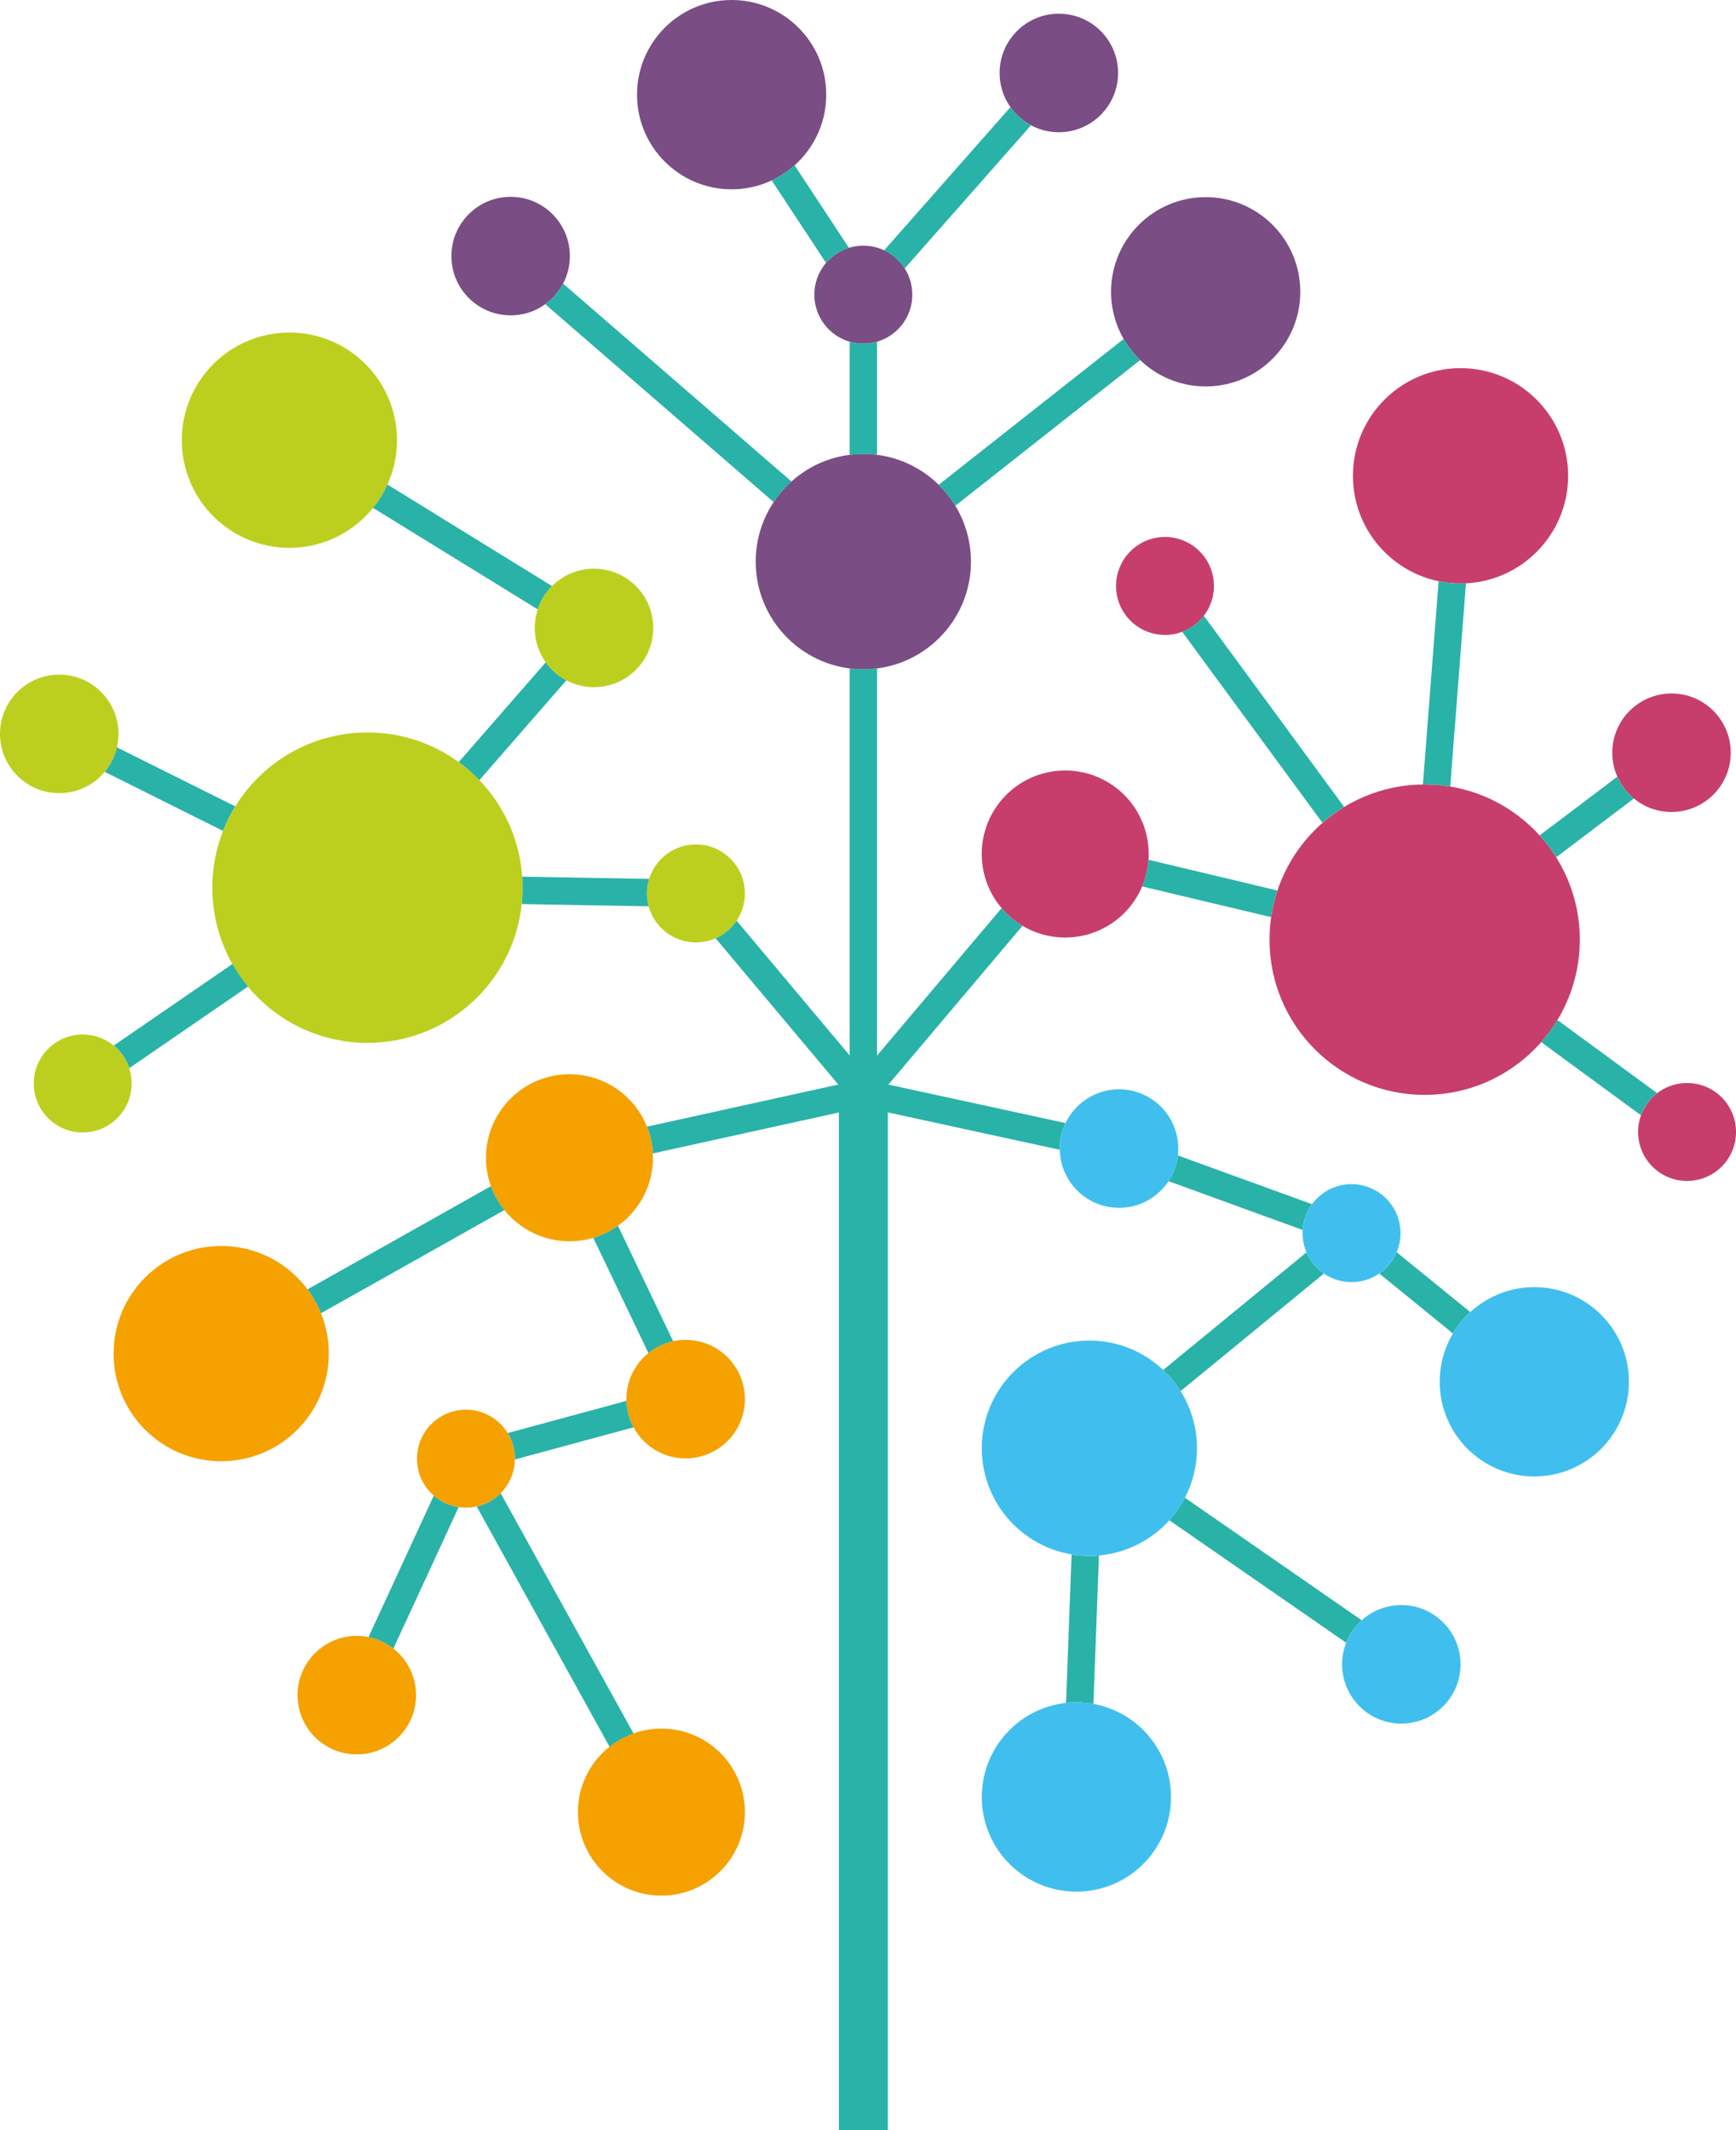 <svg id="Group_1242" data-name="Group 1242" xmlns="http://www.w3.org/2000/svg" width="73.117" height="89.679" viewBox="0 0 73.117 89.679">
  <g id="Group_1211" data-name="Group 1211" transform="translate(19.012)">
    <ellipse id="Ellipse_1937" data-name="Ellipse 1937" cx="3.985" cy="3.985" rx="3.985" ry="3.985" transform="translate(27.784 8.299)" fill="#7a4d84"/>
    <ellipse id="Ellipse_1938" data-name="Ellipse 1938" cx="2.495" cy="2.495" rx="2.495" ry="2.495" transform="translate(0 8.286)" fill="#7a4d84"/>
    <ellipse id="Ellipse_1939" data-name="Ellipse 1939" cx="4.533" cy="4.533" rx="4.533" ry="4.533" transform="translate(12.817 19.111)" fill="#7a4d84"/>
    <ellipse id="Ellipse_1940" data-name="Ellipse 1940" cx="3.985" cy="3.985" rx="3.985" ry="3.985" transform="translate(7.818)" fill="#7a4d84"/>
    <ellipse id="Ellipse_1941" data-name="Ellipse 1941" cx="2.495" cy="2.495" rx="2.495" ry="2.495" transform="translate(23.09 0.577)" fill="#7a4d84"/>
    <ellipse id="Ellipse_1942" data-name="Ellipse 1942" cx="2.062" cy="2.062" rx="2.062" ry="2.062" transform="translate(15.288 10.343)" fill="#7a4d84"/>
  </g>
  <g id="Group_1212" data-name="Group 1212" transform="translate(41.351 15.499)">
    <path id="Path_1471" data-name="Path 1471" d="M114.778,81.08a2.062,2.062,0,1,0,2.063,2.062A2.062,2.062,0,0,0,114.778,81.08Z" transform="translate(-85.074 -50.986)" fill="#c73e6c"/>
    <ellipse id="Ellipse_1943" data-name="Ellipse 1943" cx="4.532" cy="4.532" rx="4.532" ry="4.532" transform="translate(15.632)" fill="#c73e6c"/>
    <ellipse id="Ellipse_1944" data-name="Ellipse 1944" cx="6.535" cy="6.535" rx="6.535" ry="6.535" transform="translate(12.118 17.525)" fill="#c73e6c"/>
    <path id="Path_1472" data-name="Path 1472" d="M91.328,56.565a2.062,2.062,0,1,0,2.062,2.062A2.062,2.062,0,0,0,91.328,56.565Z" transform="translate(-83.612 -49.458)" fill="#c73e6c"/>
    <path id="Path_1473" data-name="Path 1473" d="M86.751,67.049a3.516,3.516,0,1,0,3.515,3.515A3.515,3.515,0,0,0,86.751,67.049Z" transform="translate(-83.236 -50.111)" fill="#c73e6c"/>
    <ellipse id="Ellipse_1945" data-name="Ellipse 1945" cx="2.495" cy="2.495" rx="2.495" ry="2.495" transform="translate(26.555 13.695)" fill="#c73e6c"/>
  </g>
  <g id="Group_1213" data-name="Group 1213" transform="translate(4.784 45.224)">
    <ellipse id="Ellipse_1946" data-name="Ellipse 1946" cx="3.516" cy="3.516" rx="3.516" ry="3.516" transform="translate(15.685)" fill="#f5a100"/>
    <ellipse id="Ellipse_1947" data-name="Ellipse 1947" cx="3.516" cy="3.516" rx="3.516" ry="3.516" transform="translate(19.557 27.548)" fill="#f5a100"/>
    <ellipse id="Ellipse_1948" data-name="Ellipse 1948" cx="2.062" cy="2.062" rx="2.062" ry="2.062" transform="translate(12.778 14.123)" fill="#f5a100"/>
    <ellipse id="Ellipse_1949" data-name="Ellipse 1949" cx="4.532" cy="4.532" rx="4.532" ry="4.532" transform="translate(0 7.23)" fill="#f5a100"/>
    <ellipse id="Ellipse_1950" data-name="Ellipse 1950" cx="2.495" cy="2.495" rx="2.495" ry="2.495" transform="translate(21.599 11.183)" fill="#f5a100"/>
    <ellipse id="Ellipse_1951" data-name="Ellipse 1951" cx="2.495" cy="2.495" rx="2.495" ry="2.495" transform="translate(7.748 23.645)" fill="#f5a100"/>
  </g>
  <g id="Group_1214" data-name="Group 1214" transform="translate(0 14)">
    <ellipse id="Ellipse_1952" data-name="Ellipse 1952" cx="2.495" cy="2.495" rx="2.495" ry="2.495" transform="translate(22.523 9.94)" fill="#bdcf1e"/>
    <ellipse id="Ellipse_1953" data-name="Ellipse 1953" cx="2.062" cy="2.062" rx="2.062" ry="2.062" transform="translate(27.249 21.551)" fill="#bdcf1e"/>
    <ellipse id="Ellipse_1954" data-name="Ellipse 1954" cx="4.532" cy="4.532" rx="4.532" ry="4.532" transform="translate(7.657)" fill="#bdcf1e"/>
    <ellipse id="Ellipse_1955" data-name="Ellipse 1955" cx="6.535" cy="6.535" rx="6.535" ry="6.535" transform="translate(8.942 16.835)" fill="#bdcf1e"/>
    <ellipse id="Ellipse_1956" data-name="Ellipse 1956" cx="2.062" cy="2.062" rx="2.062" ry="2.062" transform="translate(1.421 29.552)" fill="#bdcf1e"/>
    <ellipse id="Ellipse_1957" data-name="Ellipse 1957" cx="2.495" cy="2.495" rx="2.495" ry="2.495" transform="translate(0 14.401)" fill="#bdcf1e"/>
  </g>
  <g id="Group_1240" data-name="Group 1240" transform="translate(4.409 4.51)">
    <g id="Group_1215" data-name="Group 1215" transform="translate(18.554)">
      <path id="Path_1474" data-name="Path 1474" d="M89.091,47.675,81.3,53.813h0l.076.075v0l.072.076,0,0c.023.025.047.051.069.077l0,0,.068.079h0l0,0,.067.08v0c.044.055.087.112.128.169l0,0,.057.081h0l.011.015h0l.054.082h0l.053.082v0l0,.007.04.065,7.79-6.137A4.018,4.018,0,0,1,89.091,47.675Z" transform="translate(-64.728 -37.914)" fill="#29b2a8"/>
      <path id="Path_1475" data-name="Path 1475" d="M73.8,40.514l2.289,3.474a2.066,2.066,0,0,1,.963-.635l-2.288-3.475A3.986,3.986,0,0,1,73.8,40.514Z" transform="translate(-64.26 -37.428)" fill="#29b2a8"/>
      <path id="Path_1476" data-name="Path 1476" d="M77.878,47.879h-.039A2.075,2.075,0,0,1,77.3,47.8v4.762l.121-.013h.007l.116-.01h.007c.081-.006.161-.009.244-.01h0l.083,0,.083,0h0c.041,0,.083,0,.124,0h0l.115.007h.01c.037,0,.074.006.111.009h.012l.121.013V47.8a2.081,2.081,0,0,1-.538.082Z" transform="translate(-64.479 -37.922)" fill="#29b2a8"/>
      <path id="Path_1477" data-name="Path 1477" d="M84.17,37.265l-5.319,6.029a2.081,2.081,0,0,1,.865.764l5.319-6.029A2.514,2.514,0,0,1,84.17,37.265Z" transform="translate(-64.575 -37.265)" fill="#29b2a8"/>
      <path id="Path_1478" data-name="Path 1478" d="M63.626,46.055l9.622,8.331.04-.06h0q.122-.179.262-.344h0c.046-.055.094-.109.143-.162h0c.033-.035.065-.068.1-.1l0,0,.051-.051h0c.051-.05.1-.1.158-.147h0l-9.621-8.332A2.5,2.5,0,0,1,63.626,46.055Z" transform="translate(-63.626 -37.759)" fill="#29b2a8"/>
    </g>
    <g id="Group_1221" data-name="Group 1221" transform="translate(43.697 19.96)">
      <g id="Group_1216" data-name="Group 1216" transform="translate(1.666 1.453)">
        <path id="Path_1479" data-name="Path 1479" d="M99.059,68.15,93.148,60.1c-.029.038-.06.076-.092.113h0c-.032.037-.065.071-.1.105h0c-.034.034-.069.067-.106.1h0c-.018.016-.037.031-.055.046h0l-.055.042-.006,0-.054.038,0,0-.058.038-.006,0c-.018.011-.036.022-.054.033l-.008,0-.06.034,0,0-.056.029-.01.006-.062.029h0l-.058.024-.014.006-.063.024,5.912,8.048A6.53,6.53,0,0,1,99.059,68.15Z" transform="translate(-92.218 -60.102)" fill="#29b2a8"/>
      </g>
      <g id="Group_1217" data-name="Group 1217" transform="translate(16.738 8.224)">
        <path id="Path_1480" data-name="Path 1480" d="M112.195,68.186l-.037-.033-.013-.012L112.1,68.1l0,0a2.488,2.488,0,0,1-.534-.773L108.292,69.8a6.6,6.6,0,0,1,.7.92l3.272-2.476,0,0-.05-.041Z" transform="translate(-108.292 -67.323)" fill="#29b2a8"/>
      </g>
      <g id="Group_1218" data-name="Group 1218" transform="translate(11.824)">
        <path id="Path_1481" data-name="Path 1481" d="M103.224,67.108a6.593,6.593,0,0,1,.978.087l.662-8.554q-.113.006-.228.006a4.536,4.536,0,0,1-.923-.095l-.662,8.555h.173Z" transform="translate(-103.051 -58.552)" fill="#29b2a8"/>
      </g>
      <g id="Group_1219" data-name="Group 1219" transform="translate(16.806 18.471)">
        <path id="Path_1482" data-name="Path 1482" d="M109.048,78.251a6.66,6.66,0,0,1-.683.93l4.2,3.079a2.067,2.067,0,0,1,.683-.93Z" transform="translate(-108.365 -78.251)" fill="#29b2a8"/>
      </g>
      <g id="Group_1220" data-name="Group 1220" transform="translate(0 11.725)">
        <path id="Path_1483" data-name="Path 1483" d="M90.707,71.057a3.486,3.486,0,0,1-.266,1.123l5.43,1.293a6.547,6.547,0,0,1,.266-1.122Z" transform="translate(-90.441 -71.057)" fill="#29b2a8"/>
      </g>
    </g>
    <g id="Group_1227" data-name="Group 1227" transform="translate(8.544 45.426)">
      <g id="Group_1222" data-name="Group 1222">
        <path id="Path_1484" data-name="Path 1484" d="M61.242,86.718a3.507,3.507,0,0,1-.566-1.006L52.95,90.056a4.547,4.547,0,0,1,.566,1.006Z" transform="translate(-52.95 -85.712)" fill="#29b2a8"/>
      </g>
      <g id="Group_1223" data-name="Group 1223" transform="translate(7.126 12.926)">
        <path id="Path_1485" data-name="Path 1485" d="M61.559,99.5a2.057,2.057,0,0,1-1.009.559l5.594,10.113a3.519,3.519,0,0,1,1.01-.559Z" transform="translate(-60.55 -99.497)" fill="#29b2a8"/>
      </g>
      <g id="Group_1224" data-name="Group 1224" transform="translate(12.036 1.666)">
        <path id="Path_1486" data-name="Path 1486" d="M66.823,87.489A3.477,3.477,0,0,1,65.786,88l2.322,4.852a2.5,2.5,0,0,1,1.041-.5Z" transform="translate(-65.786 -87.489)" fill="#29b2a8"/>
      </g>
      <g id="Group_1225" data-name="Group 1225" transform="translate(2.568 13.029)">
        <path id="Path_1487" data-name="Path 1487" d="M59.486,100.091a2.049,2.049,0,0,1-1.047-.484l-2.75,5.954a2.475,2.475,0,0,1,1.048.484Z" transform="translate(-55.689 -99.607)" fill="#29b2a8"/>
      </g>
      <g id="Group_1226" data-name="Group 1226" transform="translate(8.431 9.044)">
        <path id="Path_1488" data-name="Path 1488" d="M62.243,97.719c0,.021,0,.042,0,.064v0h0v.038l5-1.355a2.482,2.482,0,0,1-.3-1.114l-5,1.355a2.046,2.046,0,0,1,.3.994Z" transform="translate(-61.942 -95.357)" fill="#29b2a8"/>
      </g>
    </g>
    <g id="Group_1228" data-name="Group 1228" transform="translate(22.839 23.63)">
      <path id="Path_1489" data-name="Path 1489" d="M78.342,124.005V81.157l7.243,1.572v-.05c0-.023,0-.047,0-.069V82.6l0-.062v0a2.472,2.472,0,0,1,.24-.932l-7.46-1.62L84.016,73.3a3.524,3.524,0,0,1-.881-.745l-5.248,6.21v-16.3a4.524,4.524,0,0,1-.494.035h-.166a4.3,4.3,0,0,1-.494-.036V78.757l-4.76-5.671a2.077,2.077,0,0,1-.884.742l5.166,6.156L68.2,81.757a3.521,3.521,0,0,1,.248,1.127l7.832-1.724v42.845Z" transform="translate(-68.196 -62.466)" fill="#29b2a8"/>
    </g>
    <g id="Group_1233" data-name="Group 1233" transform="translate(0 15.889)">
      <g id="Group_1229" data-name="Group 1229" transform="translate(11.304)">
        <path id="Path_1490" data-name="Path 1490" d="M56.5,54.211a4.533,4.533,0,0,1-.607.983l6.934,4.271a2.5,2.5,0,0,1,.459-.822h0l.042-.049.007-.009.038-.04.011-.012.046-.048h0Z" transform="translate(-55.894 -54.211)" fill="#29b2a8"/>
      </g>
      <g id="Group_1230" data-name="Group 1230" transform="translate(17.567 16.507)">
        <path id="Path_1491" data-name="Path 1491" d="M67.846,72.522v-.04a2.05,2.05,0,0,1,.092-.571l-5.346-.095c.01.153.016.308.016.463a6.726,6.726,0,0,1-.036.691l5.346.094A2.065,2.065,0,0,1,67.846,72.522Z" transform="translate(-62.573 -71.816)" fill="#29b2a8"/>
      </g>
      <g id="Group_1231" data-name="Group 1231" transform="translate(14.912 7.484)">
        <path id="Path_1492" data-name="Path 1492" d="M63.407,62.193l-3.665,4.2a6.577,6.577,0,0,1,.869.76l3.664-4.2A2.506,2.506,0,0,1,63.407,62.193Z" transform="translate(-59.742 -62.193)" fill="#29b2a8"/>
      </g>
      <g id="Group_1232" data-name="Group 1232" transform="translate(0.379 20.183)">
        <path id="Path_1493" data-name="Path 1493" d="M44.9,80.121l5-3.435a6.576,6.576,0,0,1-.654-.951l-5,3.436A2.072,2.072,0,0,1,44.9,80.121Z" transform="translate(-44.242 -75.736)" fill="#29b2a8"/>
      </g>
      <path id="Path_1494" data-name="Path 1494" d="M49.337,68.495,44.354,66.01a2.484,2.484,0,0,1-.516,1.032l4.984,2.485A6.509,6.509,0,0,1,49.337,68.495Z" transform="translate(-43.838 -54.947)" fill="#29b2a8"/>
    </g>
    <g id="Group_1239" data-name="Group 1239" transform="translate(40.496 44.132)">
      <g id="Group_1234" data-name="Group 1234" transform="translate(13.19 4.074)">
        <path id="Path_1495" data-name="Path 1495" d="M101.823,88.676a2.065,2.065,0,0,1-.729.9l3.1,2.521a4,4,0,0,1,.729-.9Z" transform="translate(-101.094 -88.676)" fill="#29b2a8"/>
      </g>
      <g id="Group_1235" data-name="Group 1235" transform="translate(4.344 14.415)">
        <path id="Path_1496" data-name="Path 1496" d="M99.764,104.859,92.318,99.7a4.556,4.556,0,0,1-.658.948l7.447,5.155A2.486,2.486,0,0,1,99.764,104.859Z" transform="translate(-91.66 -99.704)" fill="#29b2a8"/>
      </g>
      <g id="Group_1236" data-name="Group 1236" transform="translate(4.31)">
        <path id="Path_1497" data-name="Path 1497" d="M97.669,86.385l-5.651-2.054a2.47,2.47,0,0,1-.394,1.084l5.65,2.054A2.051,2.051,0,0,1,97.669,86.385Z" transform="translate(-91.624 -84.331)" fill="#29b2a8"/>
      </g>
      <g id="Group_1237" data-name="Group 1237" transform="translate(0 16.799)">
        <path id="Path_1498" data-name="Path 1498" d="M88,102.309h0a4.534,4.534,0,0,1-.745-.062l-.233,6.25a3.843,3.843,0,0,1,.43-.023,3.994,3.994,0,0,1,.723.066l.233-6.249c-.134.012-.27.019-.408.019Z" transform="translate(-87.027 -102.247)" fill="#29b2a8"/>
      </g>
      <g id="Group_1238" data-name="Group 1238" transform="translate(4.087 4.082)">
        <path id="Path_1499" data-name="Path 1499" d="M92.118,94.525l6.034-4.948a2.073,2.073,0,0,1-.732-.893l-6.034,4.949A4.555,4.555,0,0,1,92.118,94.525Z" transform="translate(-91.386 -88.684)" fill="#29b2a8"/>
      </g>
    </g>
  </g>
  <g id="Group_1241" data-name="Group 1241" transform="translate(41.351 45.859)">
    <ellipse id="Ellipse_1958" data-name="Ellipse 1958" cx="4.532" cy="4.532" rx="4.532" ry="4.532" transform="translate(0 10.578)" fill="#40bfef"/>
    <ellipse id="Ellipse_1959" data-name="Ellipse 1959" cx="2.062" cy="2.062" rx="2.062" ry="2.062" transform="translate(13.511 3.993)" fill="#40bfef"/>
    <ellipse id="Ellipse_1960" data-name="Ellipse 1960" cx="2.495" cy="2.495" rx="2.495" ry="2.495" transform="translate(15.175 21.713)" fill="#40bfef"/>
    <ellipse id="Ellipse_1961" data-name="Ellipse 1961" cx="2.495" cy="2.495" rx="2.495" ry="2.495" transform="translate(3.286)" fill="#40bfef"/>
    <ellipse id="Ellipse_1962" data-name="Ellipse 1962" cx="3.985" cy="3.985" rx="3.985" ry="3.985" transform="translate(19.286 8.328)" fill="#40bfef"/>
    <ellipse id="Ellipse_1963" data-name="Ellipse 1963" cx="3.985" cy="3.985" rx="3.985" ry="3.985" transform="translate(0 25.808)" fill="#40bfef"/>
  </g>
</svg>
